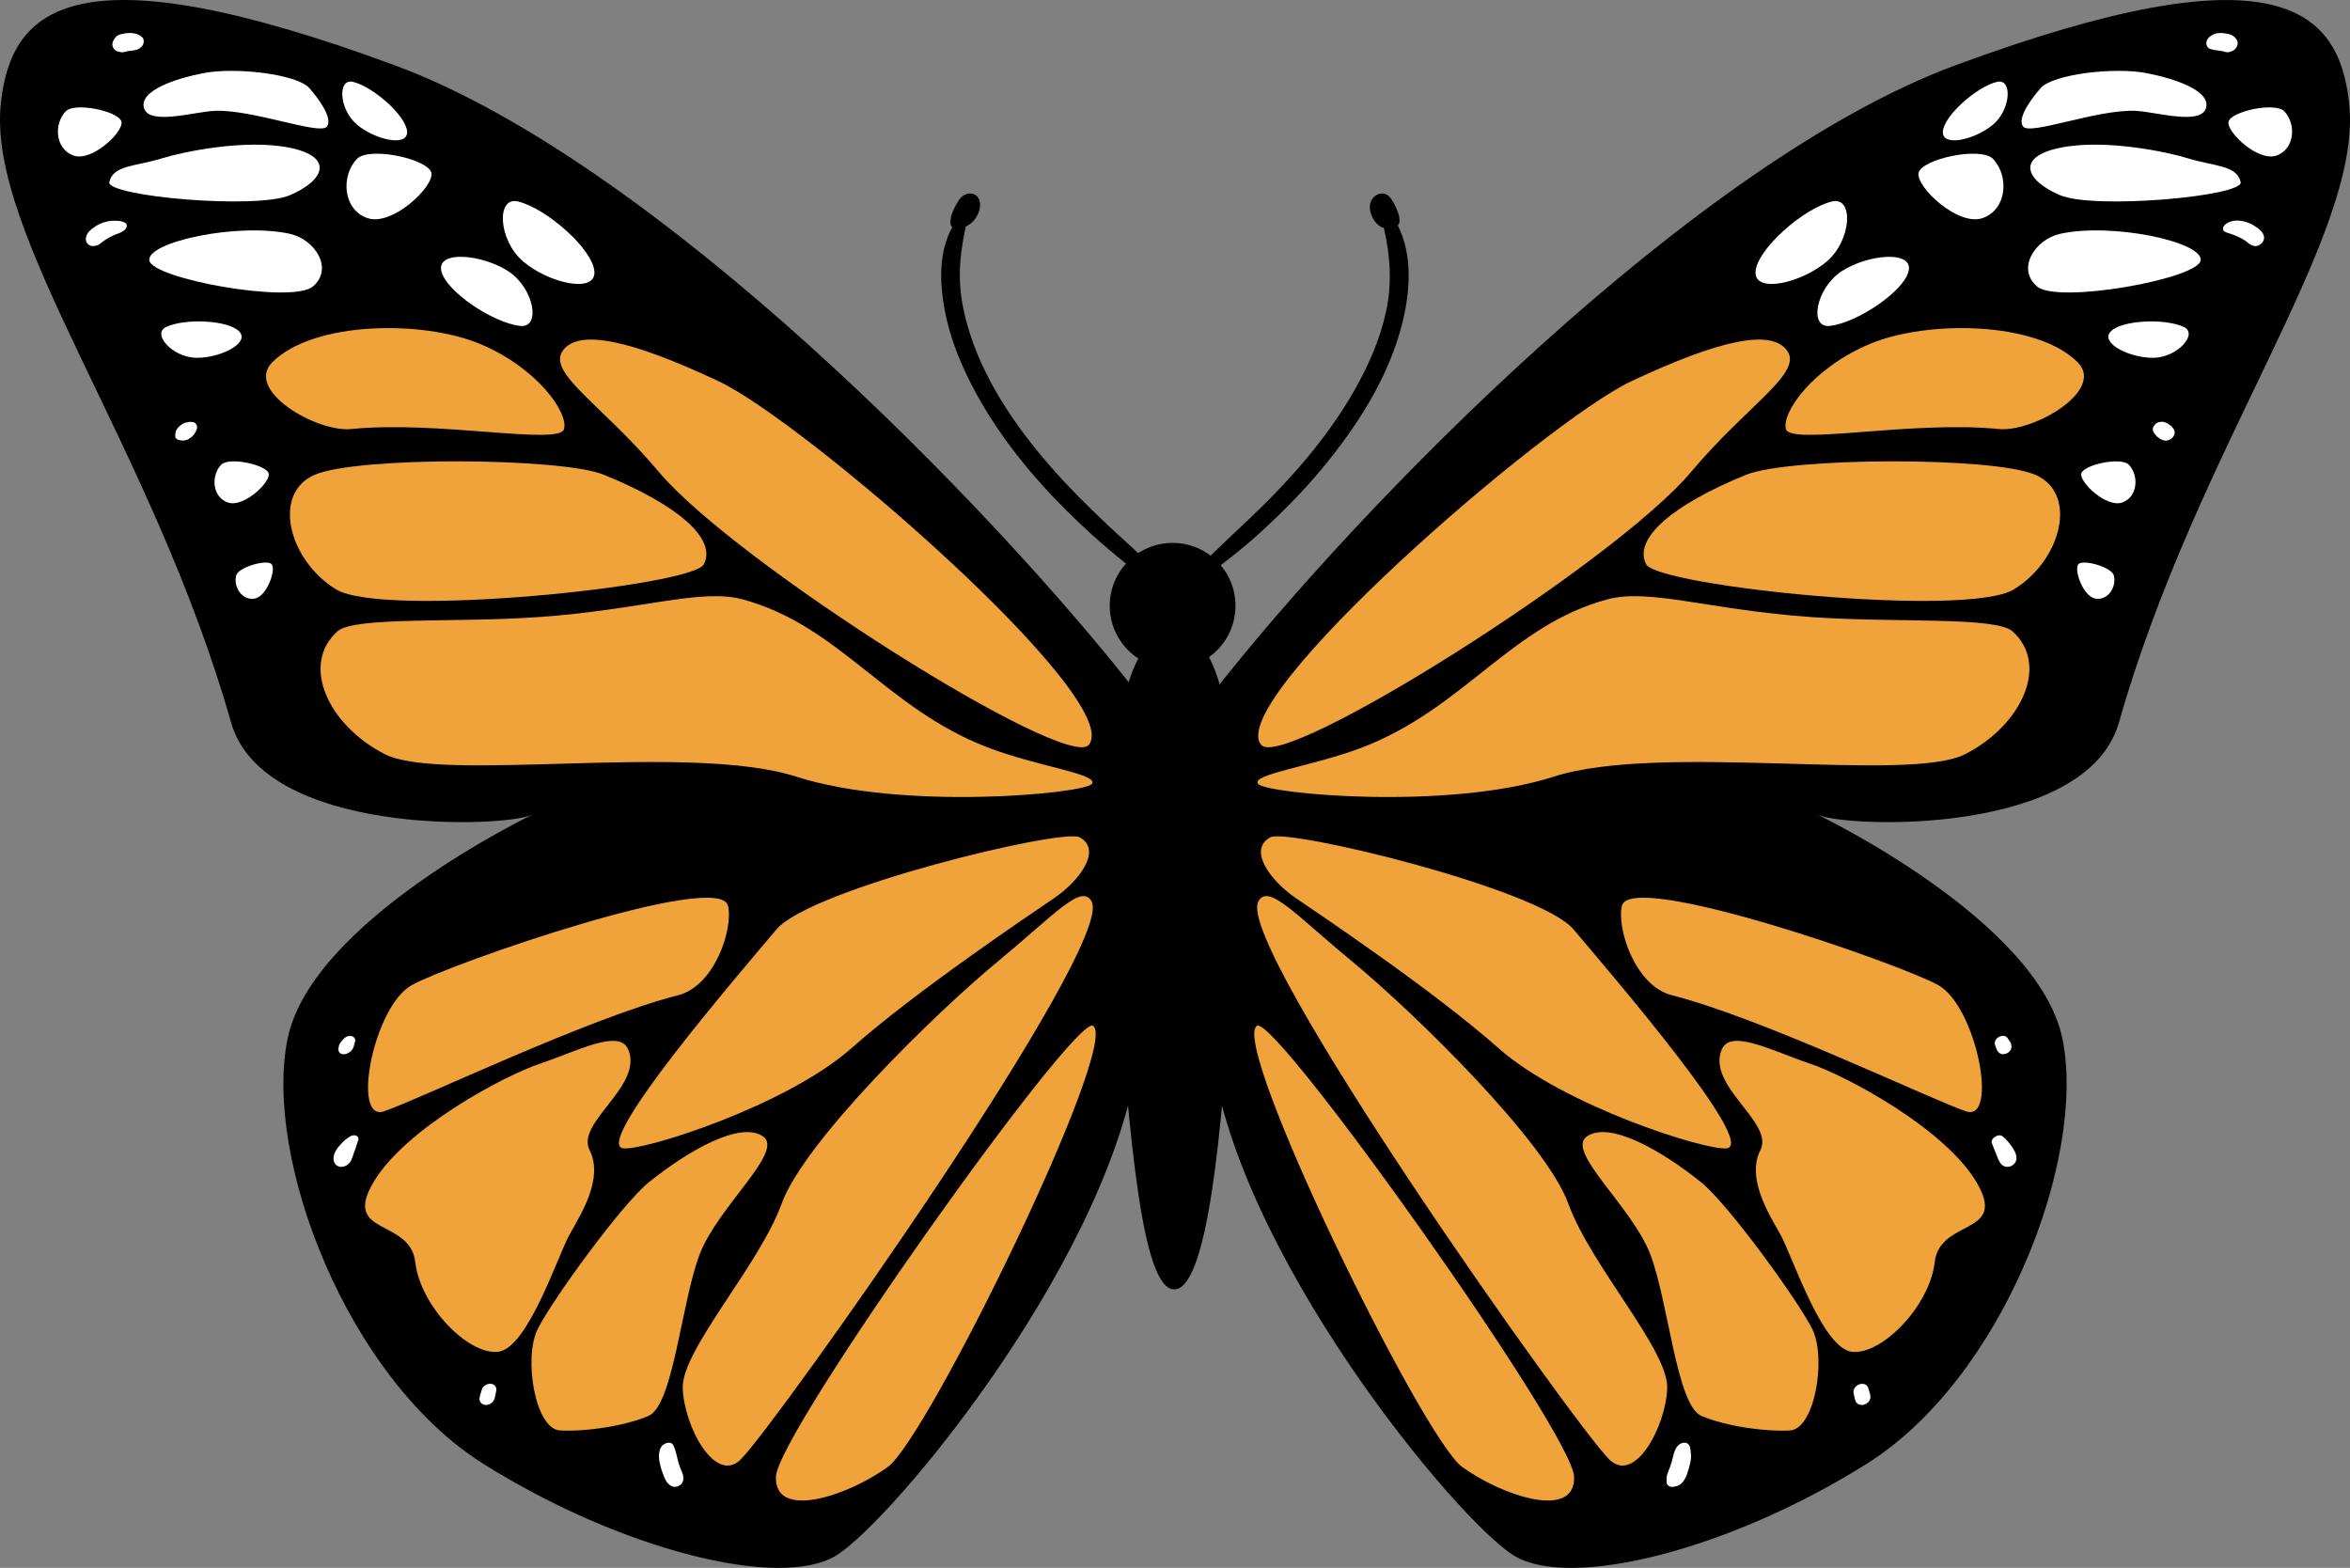 <?xml version="1.0" encoding="UTF-8"?>
<svg xmlns="http://www.w3.org/2000/svg" id="Layer_2" data-name="Layer 2" viewBox="0 0 503.36 335.82">
  <rect x="0" y="0" width="503.36" height="335.82" fill="#808080" stroke="none"/>
  <g id="art">
    <g>
      <path d="M259.24,149.11c31.67-40.66,103.8-114.54,159.66-135.15,68.36-25.22,82.03-12.4,84.27,8.09,3.09,28.24-32.37,73.18-49.31,132.71-6.91,24.28-58.16,22.59-64.49,19.76,0,0,47.22,22.59,52.4,48,5.18,25.41-12.64,72.65-42,91.05s-63.37,26.97-75.46,19.63c-12.09-7.34-60.46-65.51-65.07-109.55" stroke-width="0"></path>
      <path d="M263.94,205.69c-2.08,38.87-5.56,70.47-12.42,70.47s-9.59-31.66-12.42-70.47c-2.82-38.71,0-70.47,12.42-70.47s14.49,31.76,12.42,70.47Z" stroke-width="0"></path>
      <circle cx="251.17" cy="129.75" r="13.47" stroke-width="0"></circle>
      <path d="M270.15,159.55c-8.03-9.51,60.71-69.18,79.34-77.93s29.93-11.29,33.32-6.49-8.51,11.58-20.61,25.98c-16.38,19.48-87.28,64.09-92.05,58.45Z" fill="#f0a23b" stroke-width="0"></path>
      <path d="M374.06,101.67c-15.93,6.47-24.28,13.74-21.46,19.2,2.42,4.68,68.61,11.58,78.78,5.36s13.84-20.61,4.52-24.56-52.8-3.67-61.84,0Z" fill="#f0a23b" stroke-width="0"></path>
      <path d="M344.41,128.34c-20.73,5.53-30.78,23.31-52.52,31.71-10.57,4.08-24.17,5.78-22.39,7.87s40.46,5.76,63.33-1.58,75.95,1.41,88.09-4.8,18.11-19.18,10.16-26.31c-3.57-3.21-24.98-1.81-42.92-3.05-21.97-1.52-34.82-6.21-43.76-3.83Z" fill="#f0a23b" stroke-width="0"></path>
      <path d="M445.02,77.58c-8.81-8.81-32.19-9.04-44.42-3.95s-19.01,14.68-18.07,18.26,27.11-1.88,45.55,0c7.46.76,22.96-8.28,16.94-14.31Z" fill="#f0a23b" stroke-width="0"></path>
      <path d="M272.13,179.32c-4.95,2.67,0,9.32,5.36,12.99s29.58,19.88,43.48,32.19,44.24,21.95,48.85,21.46c6.91-.73-25.41-38.12-32.75-46.87s-61.27-21.74-64.94-19.76Z" fill="#f0a23b" stroke-width="0"></path>
      <path d="M269.5,193.15c-4.86,9.6,67.67,112,75.19,119.44,5.46,5.4,12.14-7.06,12.42-15.25s-16.38-26.26-21.18-39.53-32.73-40.69-46.59-52.12c-11.89-9.81-17.76-16.67-19.85-12.54Z" fill="#f0a23b" stroke-width="0"></path>
      <path d="M339.89,243.41c-4.58,3.23,9.6,14.96,13.55,25.13s5.65,32.47,11.01,34.73,13.59,3.39,18.94,3.11,7.88-15.53,4.78-21.74-18.04-26.78-23.78-31.4c-8.59-6.91-19.7-13.21-24.5-9.82Z" fill="#f0a23b" stroke-width="0"></path>
      <path d="M368.79,224.78c-3.28,7.88,11.29,15.61,8.28,21.55s1.67,13.46,4.23,17.98,8.97,24.47,15.36,25.22,16.68-9.79,17.75-19.2,15.75-5.58,8.97-17.09-27.86-22.81-35.76-25.45-16.94-7.53-18.82-3.01Z" fill="#f0a23b" stroke-width="0"></path>
      <path d="M269.27,219.69c-6.1,3.46,35.36,88.29,43.91,94.5s24.36,11.48,23.98,2.07-63.91-98.82-67.9-96.56Z" fill="#f0a23b" stroke-width="0"></path>
      <path d="M347.42,193.98c-1.18,4.8,2.76,17.19,10.73,19.2,19.11,4.82,55.44,22.33,62.96,24.85,7.03,2.35,2.26-22.42-5.93-27.02s-65.89-24.63-67.76-17.03Z" fill="#f0a23b" stroke-width="0"></path>
      <path d="M479.94,38.99c.7,3.04-31.35,5.93-38.68,2.82s-9.6-8.19,0-10.16,23.04.91,27.39,2.26c5.58,1.74,10.45,1.41,11.29,5.08Z" fill="#fff" stroke-width="0"></path>
      <path d="M441.26,50.09c-5.43,1.2-9.41,7.53-4.89,11.29s34.64-1.69,35.01-5.65-19.02-8.09-30.12-5.65Z" fill="#fff" stroke-width="0"></path>
      <path d="M437.12,18.85c-1.46,1.64-5.27,6.4-3.76,8.28s16-3.76,24.06-3.39c4.37.2,13.96,3.16,15.09-.58s-6.81-6.37-12.8-7.51c-6.9-1.32-19.95.24-22.59,3.2Z" fill="#fff" stroke-width="0"></path>
      <path d="M426.95,34.09c3.37,3.61,3.01,10.73-2.26,12.61s-14.31-6.68-13.74-9.65,13.36-5.79,16-2.97Z" fill="#fff" stroke-width="0"></path>
      <path d="M456.02,99.56c2.15,2.31,1.92,6.86-1.44,8.06s-9.14-4.27-8.78-6.16,8.54-3.7,10.22-1.9Z" fill="#fff" stroke-width="0"></path>
      <path d="M489.32,23.87c2.52,2.7,2.25,8.03-1.69,9.44s-10.71-5-10.29-7.22,10.01-4.33,11.98-2.22Z" fill="#fff" stroke-width="0"></path>
      <path d="M452.77,123.27c.63,2.34-1.16,5.35-3.88,4.95-2.72-.4-4.67-6.19-3.74-7.35s7.13.56,7.63,2.39Z" fill="#fff" stroke-width="0"></path>
      <path d="M392.41,43.15c-6.09,1.45-16.09,10.24-16.38,15.04s9.88,2.41,15.25-2.18,5.82-13.98,1.13-12.86Z" fill="#fff" stroke-width="0"></path>
      <path d="M427.75,17.53c-4.31,1.03-11.4,7.26-11.6,10.66s7,1.71,10.8-1.55,4.12-9.9.8-9.11Z" fill="#fff" stroke-width="0"></path>
      <path d="M467.78,70.04c-4-1.91-13.43-1.51-15.72,1.01s4.37,5.73,9.38,5.58c5-.15,9.43-5.12,6.35-6.59Z" fill="#fff" stroke-width="0"></path>
      <path d="M391.88,69.81c5.8-.59,16.11-7.47,16.96-11.87.85-4.39-8.82-3.44-14.34.14s-7.09,12.18-2.62,11.73Z" fill="#fff" stroke-width="0"></path>
      <path d="M476.44,49.57c.55.3,1.11.44,1.7.63.37.12.73.28,1.09.44.7.3,1.39.69,2,1.13l-.38-.28c.21.16.41.33.62.49.14.11.29.22.44.33.25.18.52.27.81.35.66.18,1.43-.19,1.84-.69.19-.23.31-.48.37-.77.07-.38,0-.66-.15-1.02-.32-.75-1.09-1.27-1.74-1.71-.6-.41-1.22-.68-1.91-.91-1.44-.47-3.22-.51-4.45.48-.22.17-.46.51-.5.8-.03.24,0,.58.25.72h0Z" fill="#fff" stroke-width="0"></path>
      <path d="M461.27,92.52l.12.22c.1.19.26.34.4.5.12.13.23.26.37.36l.2.15s.08.06.12.09c.13.1.27.22.43.28.19.07.39.16.59.21.44.12.95,0,1.34-.22.32-.18.26-.2.4-.3l-.37.27s.05-.03.07-.05l.34-.25c.15-.13.27-.28.35-.46.07-.1.12-.21.13-.34.06-.17.07-.34.03-.51v.42s0-.01,0-.02c0-.01,0-.03.01-.05v-.33s-.01-.02-.01-.02c0-.02,0-.03-.01-.05,0-.03-.02-.06-.03-.09,0-.02,0-.03-.01-.05v-.02c-.06-.13-.11-.26-.16-.39l-.02-.03-.27-.33s-.03-.04-.05-.06c-.03-.04-.06-.08-.1-.12-.07-.08-.15-.14-.24-.2-.08-.06-.15-.12-.23-.17-.14-.11-.29-.23-.46-.3-.04-.02-.08-.04-.12-.06-.14-.06-.28-.12-.43-.17-.25-.08-.18-.07-.44-.09-.11,0-.16-.02-.25-.01-.04,0-.07,0-.11,0l.4.02s-.06,0-.09,0h-.38c-.13.01-.27.04-.4.07l-.39.17c-.19.1-.35.24-.48.41-.1.09-.17.2-.22.32-.07.1-.12.22-.13.35-.05.11-.06.23-.04.35-.01.18.03.35.13.5h0Z" fill="#fff" stroke-width="0"></path>
      <path d="M473.34,10.44l-.38-.3-.22-.27c.14.18.25.33.44.46.12.08.2.13.33.17.22.08.43.14.66.19.35.07.7.11,1.05.15l-.49-.06.61.07-.49-.06c.35.04.7.08,1.06.12l-.49-.06c.29.04.58.09.86.17s.55.18.86.17c.37-.02.69-.11,1.03-.29.05-.03.1-.05.15-.07l-.46.19.04-.02c.32-.09.6-.25.84-.48.22-.22.39-.47.48-.77.19-.59.03-1.19-.4-1.63-.06-.06-.12-.12-.18-.17-.31-.29-.61-.47-1.01-.59-.14-.04-.28-.08-.42-.11-.44-.09-.88-.15-1.33-.18s-.9.02-1.32.12c-.27.06-.53.21-.78.35-.39.22-.66.48-.92.84-.48.66-.31,1.73.48,2.07h0Z" fill="#fff" stroke-width="0"></path>
      <path d="M426.69,244.96l.07.2-.09-.27c.28.84.66,1.65.99,2.48l-.17-.43c.34.89.61,1.84,1.29,2.53.2.2.52.35.79.42.39.09.79.03,1.16-.12.65-.28,1.16-.9,1.19-1.63.04-1.07-.63-2.05-1.24-2.88-.29-.39-.59-.77-.92-1.13-.26-.29-.53-.52-.83-.76-.49-.38-1.22-.16-1.67.16-.22.16-.45.37-.56.63l-.09.28c-.04.18,0,.35.08.52h0Z" fill="#fff" stroke-width="0"></path>
      <path d="M397.03,298.34c.06.27.11.54.17.81.03.13.05.26.08.39.05.26.17.5.27.74.09.18.23.31.4.4.15.12.33.2.53.22l.41.02c.22,0,.43-.06.63-.17.15-.05.28-.12.39-.22.19-.12.34-.27.46-.46l.18-.36c.09-.25.11-.5.06-.76-.01-.14-.02-.26-.06-.39s-.08-.27-.12-.4c-.08-.26-.16-.52-.23-.78-.03-.2-.12-.36-.25-.5-.11-.16-.25-.28-.43-.35-.18-.09-.37-.13-.57-.12-.21-.03-.41,0-.62.07-.41.14-.81.39-1.05.77-.2.33-.33.71-.25,1.11h0Z" fill="#fff" stroke-width="0"></path>
      <path d="M360.3,309.07c-1.64.6-1.81,2.57-2.22,4.02-.09.32-.19.63-.3.95-.06.16-.12.31-.18.47-.08.19-.06.15.05-.12-.03.08-.07.15-.1.23-.18.42-.35.86-.48,1.31-.15.55-.1,1.13-.06,1.69.04.59.81.92,1.32.85.48-.07.98-.18,1.41-.42.49-.29.85-.78,1.13-1.26.39-.66.63-1.48.85-2.22s.42-1.54.48-2.32c.04-.57-.04-1.15-.1-1.72-.05-.38-.14-.8-.38-1.1-.34-.44-.91-.53-1.42-.34h0Z" fill="#fff" stroke-width="0"></path>
      <path d="M427.28,223.61c.08.24.15.48.23.72.05.17.12.33.19.5.02.06.05.12.08.17.14.2.31.36.48.53l.28.17c.16.07.34.1.51.09.13.02.25,0,.37-.04.2-.03.39-.1.57-.21l.33-.24.26-.29c.11-.14.19-.31.22-.48.06-.16.07-.32.04-.49-.02-.12-.02-.24-.04-.36-.04-.21-.18-.48-.32-.67l-.45-.64c-.08-.15-.19-.26-.34-.33-.14-.1-.29-.16-.46-.17h-.36c-.2.01-.39.07-.56.16-.13.04-.25.11-.35.2-.17.1-.31.24-.42.41l-.18.31c-.09.21-.12.42-.08.64h0Z" fill="#fff" stroke-width="0"></path>
      <path d="M299.42,48.27c.1-.13.19-.27.25-.42.17-.39.1-.84.06-1.25-.03-.24-.08-.47-.15-.69-.19-.57-.41-1.13-.66-1.67-.2-.43-.43-.85-.68-1.25-.33-.52-.69-1.06-1.26-1.33-1.4-.69-3.03.32-3.43,1.74-.29,1.05-.06,2.12.39,3.09.46.96,1.14,1.73,2.09,2.22.13.07.26.09.4.1,0,.02,0,.04,0,.06,1.39,6.02,1.77,11.98.42,18.05-1.31,5.91-3.78,11.46-6.76,16.71-5.92,10.41-14,19.44-22.65,27.65-2.45,2.33-4.96,4.62-7.37,6.99-1.91,1.87-4.69,4.73-4.25,7.66.11.74,1.45-.1,1.63-.41.65-1.1,1.26-2.16,2.22-3.01,1.16-1.03,2.43-1.93,3.65-2.88,2.33-1.82,4.62-3.74,6.8-5.74,4.49-4.11,8.77-8.42,12.68-13.08,7.8-9.29,14.79-20.1,17.67-32.01,1.61-6.64,2.09-14.25-1.06-20.5Z" stroke-width="0"></path>
      <path d="M244.12,149.11C212.45,108.45,140.32,34.56,84.46,13.95,16.1-11.27,2.43,1.55.19,22.05c-3.09,28.24,32.37,73.18,49.31,132.71,6.91,24.28,58.16,22.59,64.49,19.76,0,0-47.22,22.59-52.4,48-5.18,25.41,12.64,72.65,42,91.05s63.37,26.97,75.46,19.63c12.09-7.34,60.46-65.51,65.07-109.55" stroke-width="0"></path>
      <path d="M233.2,159.55c8.03-9.51-60.71-69.18-79.34-77.93s-29.93-11.29-33.32-6.49,8.51,11.58,20.61,25.98c16.38,19.48,87.28,64.09,92.05,58.45Z" fill="#f0a23b" stroke-width="0"></path>
      <path d="M129.3,101.67c15.93,6.47,24.28,13.74,21.46,19.2-2.42,4.68-68.61,11.58-78.78,5.36-10.16-6.21-13.84-20.61-4.52-24.56s52.8-3.67,61.84,0Z" fill="#f0a23b" stroke-width="0"></path>
      <path d="M158.94,128.34c20.73,5.53,30.78,23.31,52.52,31.71,10.57,4.08,24.17,5.78,22.39,7.87s-40.46,5.76-63.33-1.58c-22.87-7.34-75.95,1.41-88.09-4.8-12.14-6.21-18.11-19.18-10.16-26.31,3.57-3.21,24.98-1.81,42.92-3.05,21.97-1.52,34.82-6.21,43.76-3.83Z" fill="#f0a23b" stroke-width="0"></path>
      <path d="M58.33,77.58c8.81-8.81,32.19-9.04,44.42-3.95s19.01,14.68,18.07,18.26-27.11-1.88-45.55,0c-7.46.76-22.96-8.28-16.94-14.31Z" fill="#f0a23b" stroke-width="0"></path>
      <path d="M231.23,179.32c4.95,2.67,0,9.32-5.36,12.99-5.36,3.67-29.58,19.88-43.48,32.19s-44.24,21.95-48.85,21.46c-6.91-.73,25.41-38.12,32.75-46.87,7.34-8.75,61.27-21.74,64.94-19.76Z" fill="#f0a23b" stroke-width="0"></path>
      <path d="M233.85,193.15c4.86,9.6-67.67,112-75.19,119.44-5.46,5.4-12.14-7.06-12.42-15.25s16.38-26.26,21.18-39.53,32.73-40.69,46.59-52.12c11.89-9.81,17.76-16.67,19.85-12.54Z" fill="#f0a23b" stroke-width="0"></path>
      <path d="M163.46,243.41c4.58,3.23-9.6,14.96-13.55,25.13s-5.65,32.47-11.01,34.73-13.59,3.39-18.94,3.11-7.88-15.53-4.78-21.74,18.04-26.78,23.78-31.4c8.59-6.91,19.7-13.21,24.5-9.82Z" fill="#f0a23b" stroke-width="0"></path>
      <path d="M134.57,224.78c3.28,7.88-11.29,15.61-8.28,21.55,3.01,5.94-1.67,13.46-4.23,17.98s-8.97,24.47-15.36,25.22c-6.39.75-16.68-9.79-17.75-19.2s-15.75-5.58-8.97-17.09,27.86-22.81,35.76-25.45,16.94-7.53,18.82-3.01Z" fill="#f0a23b" stroke-width="0"></path>
      <path d="M234.09,219.69c6.1,3.46-35.36,88.29-43.91,94.5-8.55,6.21-24.36,11.48-23.98,2.07.38-9.41,63.91-98.82,67.9-96.56Z" fill="#f0a23b" stroke-width="0"></path>
      <path d="M155.93,193.98c1.18,4.8-2.76,17.19-10.73,19.2-19.11,4.82-55.44,22.33-62.96,24.85-7.03,2.35-2.26-22.42,5.93-27.02s65.89-24.63,67.76-17.03Z" fill="#f0a23b" stroke-width="0"></path>
      <path d="M23.41,38.99c-.7,3.04,31.35,5.93,38.68,2.82s9.6-8.19,0-10.16-23.04.91-27.39,2.26c-5.58,1.74-10.45,1.41-11.29,5.08Z" fill="#fff" stroke-width="0"></path>
      <path d="M62.1,50.09c5.43,1.2,9.41,7.53,4.89,11.29s-34.64-1.69-35.01-5.65,19.02-8.09,30.12-5.65Z" fill="#fff" stroke-width="0"></path>
      <path d="M66.24,18.85c1.46,1.64,5.27,6.4,3.76,8.28s-16-3.76-24.06-3.39c-4.37.2-13.96,3.16-15.09-.58s6.81-6.37,12.8-7.51c6.9-1.32,19.95.24,22.59,3.2Z" fill="#fff" stroke-width="0"></path>
      <path d="M76.4,34.09c-3.37,3.61-3.01,10.73,2.26,12.61s14.31-6.68,13.74-9.65-13.36-5.79-16-2.97Z" fill="#fff" stroke-width="0"></path>
      <path d="M47.34,99.56c-2.15,2.31-1.92,6.86,1.44,8.06s9.14-4.27,8.78-6.16-8.54-3.7-10.22-1.9Z" fill="#fff" stroke-width="0"></path>
      <path d="M14.04,23.87c-2.52,2.7-2.25,8.03,1.69,9.44,3.95,1.41,10.71-5,10.29-7.22s-10.01-4.33-11.98-2.22Z" fill="#fff" stroke-width="0"></path>
      <path d="M50.59,123.27c-.63,2.34,1.16,5.35,3.88,4.95,2.72-.4,4.67-6.19,3.74-7.35s-7.13.56-7.63,2.39Z" fill="#fff" stroke-width="0"></path>
      <path d="M110.94,43.15c6.09,1.45,16.09,10.24,16.38,15.04s-9.88,2.41-15.25-2.18-5.82-13.98-1.13-12.86Z" fill="#fff" stroke-width="0"></path>
      <path d="M75.6,17.53c4.31,1.03,11.4,7.26,11.6,10.66s-7,1.71-10.8-1.55-4.12-9.9-.8-9.11Z" fill="#fff" stroke-width="0"></path>
      <path d="M35.57,70.04c4-1.91,13.43-1.51,15.72,1.01s-4.37,5.73-9.38,5.58-9.43-5.12-6.35-6.59Z" fill="#fff" stroke-width="0"></path>
      <path d="M111.47,69.81c-5.8-.59-16.11-7.47-16.96-11.87s8.82-3.44,14.34.14,7.09,12.18,2.62,11.73Z" fill="#fff" stroke-width="0"></path>
      <path d="M26.68,47.66c-.58-.33-1.28-.36-1.93-.38-.27,0-.54,0-.81.01-.65.04-1.3.2-1.92.41s-1.19.51-1.73.88c-.8.56-1.59,1.16-1.84,2.16-.13.51-.1.96.24,1.39.29.36.82.65,1.31.57.42-.07.79-.08,1.17-.31.09-.05.18-.12.26-.18.31-.21.58-.46.87-.69l-.4.31c.7-.53,1.51-1.01,2.32-1.36l-.45.19c.32-.13.63-.27.94-.42.17-.08.11-.05-.18.07.06-.02.11-.05.17-.07.1-.04.2-.08.3-.11.31-.1.6-.21.89-.36.33-.17-.3.13-.02,0s.53-.28.79-.48c.28-.22.49-.58.5-.94s-.19-.54-.49-.71h0Z" fill="#fff" stroke-width="0"></path>
      <path d="M40.83,90.34c-.2,0-.29.03-.55.08-.25.04-.36.05-.55.11-.21.07-.44.13-.62.26-.13.09-.26.2-.39.29-.34.26-.49.34-.72.71-.02.03-.04.06-.06.09s-.04.06-.06.09c-.01.02-.03.04-.04.06-.13.18-.2.38-.23.6-.02.13-.05.25-.07.38-.03.18,0,.35,0,.53.02.14.07.26.18.36.08.12.19.2.33.24.31.16.67.17,1.02.2.23.04.45.02.67-.06.02,0,.05-.01.07-.02.05-.01.09-.02.14-.03.3-.08.42-.17.63-.32l.2-.15.06-.04c.22-.12.4-.28.54-.48.07-.09.14-.18.21-.27.05-.07.1-.13.15-.2.18-.25.28-.53.39-.81.09-.23.11-.46.07-.7-.03-.18-.11-.34-.23-.46-.1-.15-.23-.26-.41-.32-.23-.1-.48-.14-.73-.11h0Z" fill="#fff" stroke-width="0"></path>
      <path d="M30.35,7.87l.28.39.12.33c-.06-.48-.51-.87-.92-1.07-.34-.16-.7-.32-1.07-.37-.47-.06-.91-.12-1.37-.07-.44.04-.88.1-1.31.2-.29.07-.59.15-.85.31-.42.25-.67.62-.9,1.02-.27.47-.35.98-.15,1.48s.6.84,1.13.95c.29.06.55.16.86.16s.55-.08.84-.16c.27-.08.55-.13.83-.17l-.5.07c.37-.05.74-.08,1.12-.13l-.5.07c.35-.05.71-.06,1.05-.16.09-.03.18-.05.27-.08.39-.11.66-.31.96-.56.6-.49.81-1.66.13-2.19h0Z" fill="#fff" stroke-width="0"></path>
      <path d="M74.98,243.42c-.41.25-.81.51-1.17.84-.28.26-.56.52-.81.81-.33.38-.71.77-.96,1.21-.09.16-.18.33-.27.5-.21.42-.34.98-.33,1.45.02.63.28,1.19.87,1.5s1.24.23,1.81-.06c.27-.14.48-.33.68-.55.13-.14.24-.29.35-.45.08-.17.15-.35.22-.53.03-.07.05-.13.08-.2.15-.36.26-.73.39-1.1.26-.77.57-1.53.78-2.32l-.09.32.13-.45-.09.31.11-.37-.09.3.11-.37-.09.3.11-.36-.09.29.11-.35-.09.28.11-.35c.12-.36-.17-.72-.49-.85-.41-.15-.92-.03-1.28.19h0Z" fill="#fff" stroke-width="0"></path>
      <path d="M103.22,297.59c-.08.26-.16.52-.24.78-.04.12-.08.25-.12.37-.06.18-.11.38-.13.57,0,.07-.01.15-.02.22-.03.2,0,.39.09.56.05.19.15.35.31.48l.32.21c.18.09.38.14.58.13.14.02.28.01.41-.03.22-.02.43-.1.62-.22l.36-.27c.21-.19.36-.42.46-.69.03-.06.06-.12.09-.19.08-.17.09-.38.13-.57.03-.14.05-.27.08-.41.05-.27.11-.53.16-.8.03-.2,0-.38-.09-.55-.05-.19-.15-.34-.3-.47l-.31-.2c-.18-.09-.37-.13-.57-.12-.14-.02-.28-.01-.41.03-.22.02-.43.1-.62.22-.35.22-.69.54-.82.95h0Z" fill="#fff" stroke-width="0"></path>
      <path d="M141.72,309.78c-.44.53-.6,1.58-.58,2.3.02.55.14,1.11.26,1.65.22.96.56,1.88.94,2.79.2.47.5.99.87,1.33.29.27.67.54,1.07.59.67.08,1.45-.22,1.82-.81.17-.28.28-.56.26-.89-.03-.57,0,.34.03,0-.04-.44-.04-.54-.02-.3,0,.13.01.15,0,.06-.08-.18-.01-.43-.08-.62-.17-.56-.42-1.09-.65-1.62l.2.49c-.33-.81-.59-1.65-.78-2.5-.09-.42-.18-.82-.31-1.23-.16-.51-.29-1.03-.56-1.51-.56-.98-1.96-.37-2.49.28h0Z" fill="#fff" stroke-width="0"></path>
      <path d="M73.46,222.65c-.16.2-.32.4-.49.6-.04.05-.07.1-.1.16-.1.16-.21.32-.26.5-.05.21-.08.34-.1.54,0,.07-.01.14-.02.21-.03.22.01.43.12.63.12.19.28.33.48.42.22.09.46.12.7.09.27-.03.52-.11.76-.25.21-.14.44-.27.63-.44.23-.22.37-.43.49-.72.01-.03.02-.05.03-.08.03-.06.06-.13.07-.19.07-.26.15-.53.22-.79.08-.16.1-.32.09-.49.01-.16-.02-.31-.11-.46l-.2-.24c-.13-.11-.27-.18-.44-.21-.11-.04-.22-.06-.34-.04-.19-.02-.37.01-.56.08l-.37.17c-.23.13-.43.31-.59.53h0Z" fill="#fff" stroke-width="0"></path>
      <path d="M243.95,118.63c-2.12-2.03-4.34-3.95-6.47-5.97-4.33-4.09-8.56-8.26-12.48-12.75-7.7-8.81-14.66-19.09-17.85-30.46-.89-3.19-1.47-6.44-1.55-9.76-.09-3.75.48-7.5,1.26-11.17.66-.33,1.29-.72,1.76-1.31.39-.49.71-1.04.96-1.61.28-.65.39-1.4.33-2.1-.05-.6-.33-1.23-.8-1.62-.92-.76-2.28-.49-3.11.27-.5.46-.88,1.1-1.21,1.69-.34.63-.65,1.28-.89,1.95-.14.39-.23.78-.29,1.18-.08.53-.11,1.14.24,1.57.04.05.08.08.12.12-2.95,5.33-2.71,11.88-1.62,17.74,1.16,6.22,3.63,12.15,6.64,17.69,5.81,10.69,13.83,20.05,22.65,28.36,2.47,2.33,5.02,4.55,7.63,6.72,1.21,1.01,2.47,1.95,3.65,3,1.28,1.14,2.03,2.39,2.89,3.84.37.62,1.65-.37,1.71-.84.33-2.57-1.86-4.92-3.58-6.57Z" stroke-width="0"></path>
    </g>
  </g>
</svg>

